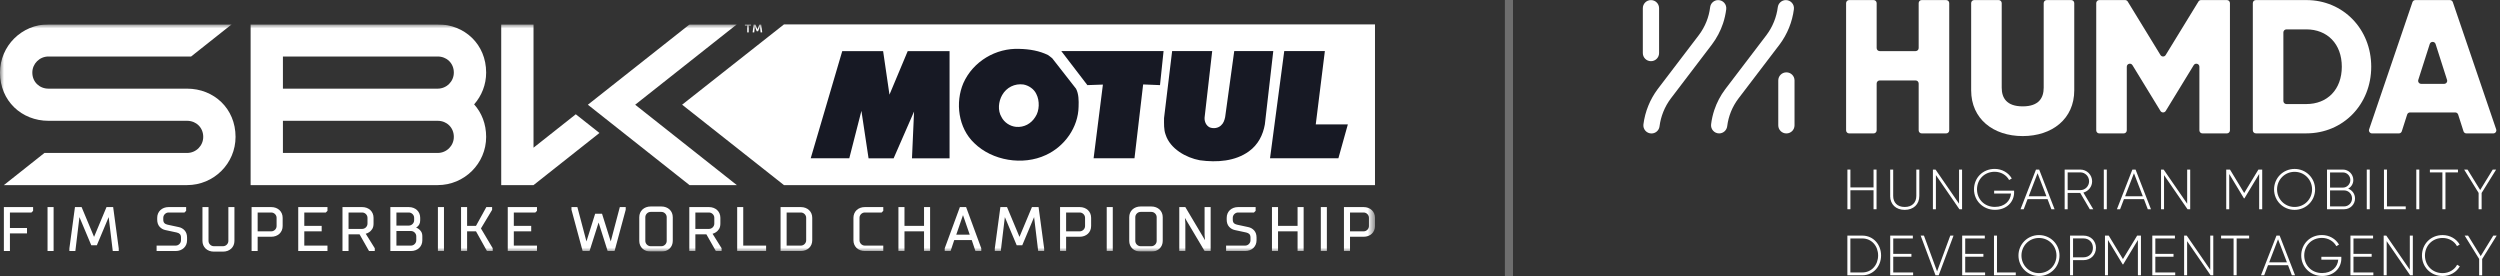 <svg xmlns="http://www.w3.org/2000/svg" width="308" height="34" viewBox="0 0 308 34" fill="none"><rect x="0" y="0" width="308" height="34" fill="#333333" stroke="none"/><g clip-path="url(#clip0_2044_24206)"><path fill-rule="evenodd" clip-rule="evenodd" d="M96.588 3.004L84.037 12.898L96.588 22.808H169.399V3.004H96.588Z" fill="white"></path><mask id="mask0_2044_24206" style="mask-type:luminance" maskUnits="userSpaceOnUse" x="0" y="3" width="170" height="28"><path d="M0.003 31H169.403V3H0.003V31Z" fill="white"></path></mask><g mask="url(#mask0_2044_24206)"><path fill-rule="evenodd" clip-rule="evenodd" d="M116.986 19.507V6.297H111.831L109.583 11.662L108.8 6.297H103.765L99.881 19.495H104.633L106.126 13.658L107.007 19.507H110.094L112.612 13.743L112.356 19.507H116.986Z" fill="#171924"></path></g><mask id="mask1_2044_24206" style="mask-type:luminance" maskUnits="userSpaceOnUse" x="0" y="3" width="170" height="28"><path d="M0.003 31H169.403V3H0.003V31Z" fill="white"></path></mask><g mask="url(#mask1_2044_24206)"><path fill-rule="evenodd" clip-rule="evenodd" d="M139.769 19.497L140.835 10.402L142.912 10.487L143.352 6.293H130.751L133.965 10.487L135.878 10.42L134.732 19.497H139.769Z" fill="#171924"></path></g><mask id="mask2_2044_24206" style="mask-type:luminance" maskUnits="userSpaceOnUse" x="0" y="3" width="170" height="28"><path d="M0.003 31H169.403V3H0.003V31Z" fill="white"></path></mask><g mask="url(#mask2_2044_24206)"><path fill-rule="evenodd" clip-rule="evenodd" d="M149.343 6.293H144.407L143.41 14.551C143.41 15.231 143.368 15.98 143.609 16.602C144.165 18.328 146.114 19.433 147.819 19.745C149.968 20.041 152.187 19.857 153.852 18.656C155.004 17.835 155.602 16.616 155.83 15.328L156.868 6.293H152.058L150.937 14.438C150.851 14.821 150.736 15.187 150.424 15.457C150.068 15.798 149.5 15.867 149.044 15.697C148.601 15.486 148.375 14.99 148.404 14.495L149.343 6.293Z" fill="#171924"></path></g><mask id="mask3_2044_24206" style="mask-type:luminance" maskUnits="userSpaceOnUse" x="0" y="3" width="170" height="28"><path d="M0.003 31H169.403V3H0.003V31Z" fill="white"></path></mask><g mask="url(#mask3_2044_24206)"><path fill-rule="evenodd" clip-rule="evenodd" d="M158.219 6.293L156.468 19.497H164.89L166.056 15.322H162.102L163.223 6.293H158.219Z" fill="#171924"></path></g><mask id="mask4_2044_24206" style="mask-type:luminance" maskUnits="userSpaceOnUse" x="0" y="3" width="170" height="28"><path d="M0.003 31H169.403V3H0.003V31Z" fill="white"></path></mask><g mask="url(#mask4_2044_24206)"><path fill-rule="evenodd" clip-rule="evenodd" d="M127.548 14.413C127.037 15.235 126.168 15.715 125.187 15.63C124.434 15.559 123.722 15.091 123.38 14.413C122.897 13.606 123.011 12.503 123.466 11.71C124.006 10.761 125.016 10.266 126.084 10.409C126.723 10.522 127.392 10.96 127.676 11.584C128.104 12.402 128.075 13.649 127.548 14.413ZM129.127 6.786C128.06 6.262 126.851 6.05 125.599 6.023C122.697 5.894 119.881 7.564 118.687 10.239C117.662 12.644 118.061 15.771 120.024 17.626C122.242 19.805 126.026 20.428 128.857 19.096C131.177 18.035 132.841 15.672 132.882 13.142C132.912 12.376 132.898 11.568 132.57 10.933L129.626 7.168L129.127 6.786Z" fill="#171924"></path></g><path fill-rule="evenodd" clip-rule="evenodd" d="M0.477 25.512V30.926H1.223V28.758H3.327V28.09H1.223V26.18H3.874L4.078 25.977V25.512H0.477Z" fill="white"></path><path fill-rule="evenodd" clip-rule="evenodd" d="M5.857 30.926H6.604V25.512H5.857V30.926Z" fill="white"></path><path fill-rule="evenodd" clip-rule="evenodd" d="M13.941 25.512H13.123L11.588 29.185L10.053 25.512H9.235L8.549 30.598L8.548 30.926H9.284L9.787 26.747L11.245 30.216H11.931L13.39 26.747L13.892 30.926H14.629V30.61L13.941 25.512Z" fill="white"></path><path fill-rule="evenodd" clip-rule="evenodd" d="M22.751 28.393C22.558 28.178 22.317 28.039 22.033 27.98L20.643 27.681C20.472 27.645 20.34 27.578 20.248 27.48C20.16 27.386 20.115 27.245 20.115 27.06V26.836C20.115 26.745 20.132 26.659 20.167 26.582C20.202 26.503 20.25 26.433 20.31 26.374C20.369 26.315 20.439 26.267 20.519 26.232C20.597 26.197 20.683 26.18 20.774 26.18H22.728L22.932 25.977V25.512H20.774C20.569 25.512 20.377 25.545 20.204 25.611C20.031 25.678 19.881 25.771 19.757 25.888C19.633 26.006 19.536 26.147 19.469 26.308C19.402 26.468 19.368 26.645 19.368 26.836V27.06C19.368 27.42 19.467 27.714 19.662 27.932C19.855 28.148 20.096 28.287 20.379 28.345L21.77 28.644C21.94 28.68 22.073 28.747 22.165 28.845C22.253 28.939 22.298 29.081 22.298 29.265V29.601C22.298 29.693 22.28 29.778 22.246 29.856C22.211 29.935 22.163 30.005 22.103 30.064C22.044 30.123 21.974 30.171 21.894 30.206C21.816 30.24 21.73 30.258 21.638 30.258H19.293V30.926H21.638C21.844 30.926 22.036 30.892 22.208 30.826C22.382 30.76 22.532 30.666 22.656 30.549C22.78 30.431 22.877 30.29 22.944 30.13C23.011 29.97 23.045 29.792 23.045 29.601V29.265C23.045 28.905 22.946 28.612 22.751 28.393Z" fill="white"></path><path fill-rule="evenodd" clip-rule="evenodd" d="M28.135 25.512V29.676C28.135 29.767 28.118 29.853 28.083 29.93C28.048 30.009 28 30.079 27.941 30.139C27.881 30.198 27.811 30.245 27.731 30.28C27.654 30.315 27.567 30.332 27.476 30.332H26.349C26.257 30.332 26.171 30.315 26.093 30.28C26.014 30.245 25.943 30.198 25.884 30.138C25.825 30.079 25.777 30.009 25.741 29.93C25.707 29.853 25.689 29.767 25.689 29.676V25.512H24.942V29.676C24.942 29.867 24.976 30.044 25.043 30.204C25.111 30.365 25.207 30.506 25.331 30.624C25.455 30.741 25.605 30.834 25.779 30.901C25.951 30.967 26.143 31 26.349 31H27.476C27.681 31 27.873 30.967 28.046 30.901C28.219 30.834 28.37 30.741 28.493 30.624C28.617 30.506 28.714 30.365 28.781 30.204C28.848 30.044 28.882 29.867 28.882 29.676V25.512H28.135Z" fill="white"></path><path fill-rule="evenodd" clip-rule="evenodd" d="M33.417 28.501H31.743V26.18H33.417C33.508 26.18 33.594 26.197 33.672 26.232C33.752 26.267 33.822 26.315 33.882 26.374C33.941 26.433 33.989 26.503 34.024 26.582C34.059 26.659 34.076 26.745 34.076 26.836V27.845C34.076 27.936 34.059 28.022 34.024 28.099C33.989 28.178 33.941 28.248 33.882 28.307C33.822 28.366 33.752 28.414 33.672 28.449C33.594 28.484 33.508 28.501 33.417 28.501ZM34.722 26.308C34.655 26.147 34.558 26.006 34.434 25.888C34.311 25.771 34.16 25.678 33.987 25.611C33.814 25.545 33.622 25.512 33.417 25.512H30.996V30.926H31.743V29.169H33.417C33.622 29.169 33.814 29.136 33.987 29.07C34.16 29.003 34.311 28.91 34.434 28.793C34.558 28.675 34.655 28.534 34.722 28.373C34.789 28.213 34.823 28.036 34.823 27.845V26.836C34.823 26.645 34.789 26.468 34.722 26.308Z" fill="white"></path><path fill-rule="evenodd" clip-rule="evenodd" d="M40.14 26.18L40.344 25.977V25.512H36.742V30.926H40.344V30.258H37.489V28.497H39.63V27.829H37.489V26.18H40.14Z" fill="white"></path><path fill-rule="evenodd" clip-rule="evenodd" d="M42.941 26.18H44.615C44.707 26.18 44.793 26.197 44.871 26.232C44.95 26.267 45.02 26.314 45.08 26.374C45.139 26.433 45.187 26.503 45.222 26.582C45.257 26.659 45.275 26.745 45.275 26.836V27.546C45.275 27.637 45.257 27.723 45.222 27.8C45.187 27.88 45.139 27.95 45.08 28.009C45.02 28.067 44.95 28.115 44.871 28.15C44.793 28.185 44.707 28.202 44.615 28.202H42.941V26.18ZM45.059 28.8C45.211 28.756 45.351 28.692 45.476 28.609C45.611 28.523 45.736 28.395 45.848 28.228C45.963 28.057 46.021 27.827 46.021 27.546V26.836C46.021 26.645 45.987 26.468 45.92 26.308C45.853 26.147 45.756 26.006 45.632 25.888C45.509 25.771 45.358 25.678 45.185 25.611C45.012 25.545 44.821 25.512 44.615 25.512H42.194V30.926H42.941V28.87H44.298L45.463 30.926H46.172V30.584L45.059 28.8Z" fill="white"></path><path fill-rule="evenodd" clip-rule="evenodd" d="M51.022 27.135C51.022 27.226 51.004 27.312 50.97 27.389C50.934 27.468 50.886 27.538 50.827 27.597C50.768 27.656 50.697 27.704 50.618 27.739C50.54 27.774 50.454 27.791 50.362 27.791H48.839V26.18H50.362C50.454 26.18 50.54 26.197 50.618 26.232C50.697 26.267 50.768 26.315 50.827 26.374C50.886 26.433 50.934 26.503 50.97 26.582C51.004 26.659 51.022 26.745 51.022 26.836V27.135ZM50.625 30.258H48.839V28.459H50.625C50.717 28.459 50.803 28.477 50.881 28.511C50.96 28.546 51.031 28.594 51.09 28.653C51.149 28.712 51.197 28.782 51.233 28.861C51.267 28.939 51.285 29.024 51.285 29.116V29.601C51.285 29.693 51.267 29.778 51.233 29.856C51.197 29.935 51.149 30.005 51.09 30.064C51.031 30.123 50.96 30.171 50.881 30.206C50.803 30.24 50.717 30.258 50.625 30.258ZM51.881 28.527C51.784 28.383 51.67 28.266 51.541 28.181C51.456 28.123 51.363 28.075 51.262 28.038C51.318 28.007 51.37 27.972 51.419 27.931C51.508 27.859 51.588 27.76 51.659 27.636C51.732 27.508 51.768 27.339 51.768 27.135V26.836C51.768 26.645 51.734 26.468 51.667 26.308C51.6 26.147 51.503 26.006 51.38 25.888C51.256 25.771 51.106 25.678 50.932 25.611C50.76 25.545 50.568 25.512 50.362 25.512H48.092V30.926H50.625C50.831 30.926 51.023 30.892 51.195 30.826C51.368 30.76 51.519 30.666 51.642 30.549C51.766 30.431 51.863 30.29 51.93 30.13C51.997 29.97 52.031 29.792 52.031 29.601V29.116C52.031 28.874 51.981 28.676 51.881 28.527Z" fill="white"></path><mask id="mask5_2044_24206" style="mask-type:luminance" maskUnits="userSpaceOnUse" x="0" y="3" width="170" height="28"><path d="M0.003 31H169.403V3H0.003V31Z" fill="white"></path></mask><g mask="url(#mask5_2044_24206)"><path fill-rule="evenodd" clip-rule="evenodd" d="M53.95 30.926H54.697V25.512H53.95V30.926Z" fill="white"></path></g><mask id="mask6_2044_24206" style="mask-type:luminance" maskUnits="userSpaceOnUse" x="0" y="3" width="170" height="28"><path d="M0.003 31H169.403V3H0.003V31Z" fill="white"></path></mask><g mask="url(#mask6_2044_24206)"><path fill-rule="evenodd" clip-rule="evenodd" d="M59.253 28.144L60.628 25.852V25.512H59.918L58.641 27.829H57.547V25.512H56.801V30.926H57.547V28.497H58.642L59.994 30.926H60.703V30.585L59.253 28.144Z" fill="white"></path></g><mask id="mask7_2044_24206" style="mask-type:luminance" maskUnits="userSpaceOnUse" x="0" y="3" width="170" height="28"><path d="M0.003 31H169.403V3H0.003V31Z" fill="white"></path></mask><g mask="url(#mask7_2044_24206)"><path fill-rule="evenodd" clip-rule="evenodd" d="M65.953 26.18L66.157 25.977V25.512H62.556V30.926H66.157V30.258H63.302V28.497H65.444V27.829H63.302V26.18H65.953Z" fill="white"></path></g><mask id="mask8_2044_24206" style="mask-type:luminance" maskUnits="userSpaceOnUse" x="0" y="3" width="170" height="28"><path d="M0.003 31H169.403V3H0.003V31Z" fill="white"></path></mask><g mask="url(#mask8_2044_24206)"><path fill-rule="evenodd" clip-rule="evenodd" d="M76.362 25.512L75.244 29.747L74.171 26.334H73.323L72.251 29.747L71.132 25.512H70.406V25.839L71.78 30.926H72.631L73.747 27.415L74.863 30.926H75.714L77.085 25.851L77.088 25.839V25.512H76.362Z" fill="white"></path></g><mask id="mask9_2044_24206" style="mask-type:luminance" maskUnits="userSpaceOnUse" x="0" y="3" width="170" height="28"><path d="M0.003 31H169.403V3H0.003V31Z" fill="white"></path></mask><g mask="url(#mask9_2044_24206)"><path fill-rule="evenodd" clip-rule="evenodd" d="M81.479 30.333H80.164C80.072 30.333 79.986 30.315 79.908 30.281C79.829 30.246 79.759 30.198 79.699 30.139C79.64 30.08 79.592 30.01 79.557 29.931C79.522 29.854 79.504 29.768 79.504 29.677V26.762C79.504 26.671 79.522 26.585 79.557 26.507C79.592 26.428 79.64 26.358 79.699 26.299C79.759 26.24 79.829 26.193 79.908 26.157C79.986 26.123 80.072 26.106 80.164 26.106H81.479C81.571 26.106 81.657 26.123 81.735 26.157C81.814 26.193 81.884 26.24 81.944 26.299C82.003 26.358 82.051 26.428 82.086 26.507C82.121 26.585 82.138 26.671 82.138 26.762V29.677C82.138 29.768 82.121 29.854 82.086 29.931C82.051 30.01 82.003 30.08 81.944 30.139C81.884 30.198 81.814 30.246 81.735 30.281C81.657 30.315 81.571 30.333 81.479 30.333ZM82.784 26.233C82.717 26.073 82.62 25.932 82.496 25.814C82.373 25.697 82.222 25.603 82.049 25.537C81.876 25.471 81.685 25.438 81.479 25.438H80.164C79.959 25.438 79.767 25.471 79.594 25.537C79.421 25.603 79.27 25.697 79.147 25.814C79.023 25.932 78.926 26.073 78.859 26.233C78.792 26.393 78.758 26.571 78.758 26.762V29.677C78.758 29.867 78.792 30.045 78.859 30.205C78.926 30.365 79.023 30.506 79.147 30.624C79.27 30.742 79.421 30.835 79.594 30.901C79.767 30.967 79.959 31.001 80.164 31.001H81.479C81.685 31.001 81.876 30.967 82.049 30.901C82.222 30.835 82.373 30.742 82.496 30.624C82.62 30.506 82.717 30.365 82.784 30.205C82.851 30.045 82.885 29.867 82.885 29.677V26.762C82.885 26.571 82.851 26.393 82.784 26.233Z" fill="white"></path></g><mask id="mask10_2044_24206" style="mask-type:luminance" maskUnits="userSpaceOnUse" x="0" y="3" width="170" height="28"><path d="M0.003 31H169.403V3H0.003V31Z" fill="white"></path></mask><g mask="url(#mask10_2044_24206)"><path fill-rule="evenodd" clip-rule="evenodd" d="M85.669 26.18H87.343C87.435 26.18 87.521 26.197 87.599 26.232C87.679 26.267 87.749 26.314 87.808 26.374C87.868 26.433 87.915 26.503 87.951 26.582C87.986 26.659 88.003 26.745 88.003 26.836V27.546C88.003 27.637 87.986 27.723 87.951 27.8C87.916 27.88 87.868 27.95 87.808 28.009C87.749 28.067 87.679 28.115 87.599 28.15C87.521 28.185 87.435 28.202 87.343 28.202H85.669V26.18ZM87.788 28.8C87.94 28.756 88.08 28.692 88.204 28.609C88.34 28.523 88.465 28.395 88.577 28.228C88.692 28.057 88.75 27.827 88.75 27.546V26.836C88.75 26.645 88.716 26.468 88.649 26.308C88.582 26.147 88.485 26.006 88.361 25.888C88.237 25.771 88.087 25.678 87.913 25.611C87.741 25.545 87.549 25.512 87.343 25.512H84.923V30.926H85.669V28.87H87.027L88.191 30.926H88.9V30.584L87.788 28.8Z" fill="white"></path></g><mask id="mask11_2044_24206" style="mask-type:luminance" maskUnits="userSpaceOnUse" x="0" y="3" width="170" height="28"><path d="M0.003 31H169.403V3H0.003V31Z" fill="white"></path></mask><g mask="url(#mask11_2044_24206)"><path fill-rule="evenodd" clip-rule="evenodd" d="M91.567 30.258V25.512H90.82V30.926H94.384V30.258H91.567Z" fill="white"></path></g><mask id="mask12_2044_24206" style="mask-type:luminance" maskUnits="userSpaceOnUse" x="0" y="3" width="170" height="28"><path d="M0.003 31H169.403V3H0.003V31Z" fill="white"></path></mask><g mask="url(#mask12_2044_24206)"><path fill-rule="evenodd" clip-rule="evenodd" d="M98.662 30.258H96.913V26.18H98.662C98.753 26.18 98.84 26.197 98.918 26.232C98.997 26.267 99.067 26.314 99.127 26.374C99.186 26.433 99.234 26.503 99.269 26.582C99.304 26.659 99.321 26.745 99.321 26.836V29.601C99.321 29.693 99.304 29.778 99.269 29.856C99.234 29.935 99.186 30.005 99.127 30.064C99.067 30.123 98.997 30.171 98.918 30.206C98.84 30.24 98.754 30.258 98.662 30.258ZM99.967 26.308C99.9 26.147 99.803 26.006 99.679 25.888C99.556 25.771 99.405 25.678 99.232 25.611C99.059 25.545 98.867 25.512 98.662 25.512H96.166V30.926H98.662C98.867 30.926 99.059 30.892 99.232 30.826C99.405 30.76 99.556 30.666 99.679 30.549C99.803 30.431 99.9 30.29 99.967 30.13C100.034 29.97 100.068 29.792 100.068 29.601V26.836C100.068 26.645 100.034 26.468 99.967 26.308Z" fill="white"></path></g><mask id="mask13_2044_24206" style="mask-type:luminance" maskUnits="userSpaceOnUse" x="0" y="3" width="170" height="28"><path d="M0.003 31H169.403V3H0.003V31Z" fill="white"></path></mask><g mask="url(#mask13_2044_24206)"><path fill-rule="evenodd" clip-rule="evenodd" d="M105.942 26.582C105.978 26.503 106.026 26.433 106.085 26.374C106.144 26.314 106.215 26.267 106.294 26.232C106.372 26.197 106.458 26.18 106.55 26.18H108.616L108.82 25.977V25.512H106.55C106.344 25.512 106.152 25.545 105.98 25.611C105.806 25.678 105.656 25.771 105.532 25.888C105.409 26.006 105.312 26.147 105.245 26.308C105.178 26.468 105.144 26.645 105.144 26.836V29.601C105.144 29.792 105.178 29.97 105.245 30.13C105.312 30.29 105.409 30.431 105.532 30.549C105.656 30.666 105.806 30.76 105.98 30.826C106.152 30.892 106.344 30.926 106.55 30.926H108.82V30.258H106.55C106.458 30.258 106.372 30.24 106.294 30.206C106.215 30.171 106.144 30.123 106.085 30.064C106.026 30.005 105.978 29.935 105.942 29.856C105.908 29.778 105.89 29.693 105.89 29.601V26.836C105.89 26.745 105.908 26.659 105.942 26.582Z" fill="white"></path></g><mask id="mask14_2044_24206" style="mask-type:luminance" maskUnits="userSpaceOnUse" x="0" y="3" width="170" height="28"><path d="M0.003 31H169.403V3H0.003V31Z" fill="white"></path></mask><g mask="url(#mask14_2044_24206)"><path fill-rule="evenodd" clip-rule="evenodd" d="M113.841 25.512V27.829H111.432V25.512H110.686V30.926H111.432V28.497H113.841V30.926H114.588V25.512H113.841Z" fill="white"></path></g><mask id="mask15_2044_24206" style="mask-type:luminance" maskUnits="userSpaceOnUse" x="0" y="3" width="170" height="28"><path d="M0.003 31H169.403V3H0.003V31Z" fill="white"></path></mask><g mask="url(#mask15_2044_24206)"><path fill-rule="evenodd" clip-rule="evenodd" d="M119.471 28.912H117.811L118.641 26.502L119.471 28.912ZM119.046 25.572L119.025 25.512H118.258L116.395 30.579L116.39 30.594V30.926H117.111L117.561 29.58H119.721L120.172 30.926H120.893V30.594L119.046 25.572Z" fill="white"></path></g><mask id="mask16_2044_24206" style="mask-type:luminance" maskUnits="userSpaceOnUse" x="0" y="3" width="170" height="28"><path d="M0.003 31H169.403V3H0.003V31Z" fill="white"></path></mask><g mask="url(#mask16_2044_24206)"><path fill-rule="evenodd" clip-rule="evenodd" d="M127.953 25.512H127.135L125.6 29.185L124.065 25.512H123.247L122.56 30.598L122.56 30.926H123.296L123.799 26.747L125.257 30.216H125.943L127.401 26.747L127.904 30.926H128.64V30.61L127.953 25.512Z" fill="white"></path></g><mask id="mask17_2044_24206" style="mask-type:luminance" maskUnits="userSpaceOnUse" x="0" y="3" width="170" height="28"><path d="M0.003 31H169.403V3H0.003V31Z" fill="white"></path></mask><g mask="url(#mask17_2044_24206)"><path fill-rule="evenodd" clip-rule="evenodd" d="M133.019 28.501H131.345V26.18H133.019C133.111 26.18 133.197 26.197 133.275 26.232C133.354 26.267 133.425 26.315 133.484 26.374C133.543 26.433 133.591 26.503 133.627 26.581C133.661 26.659 133.679 26.745 133.679 26.836V27.845C133.679 27.936 133.661 28.022 133.627 28.099C133.591 28.178 133.543 28.248 133.484 28.307C133.425 28.366 133.354 28.414 133.275 28.449C133.197 28.484 133.111 28.501 133.019 28.501ZM134.325 26.308C134.257 26.147 134.16 26.006 134.037 25.888C133.913 25.771 133.763 25.678 133.589 25.611C133.417 25.545 133.225 25.512 133.019 25.512H130.599V30.926H131.345V29.169H133.019C133.225 29.169 133.417 29.136 133.589 29.07C133.763 29.003 133.913 28.91 134.037 28.793C134.16 28.675 134.257 28.534 134.325 28.373C134.392 28.213 134.426 28.036 134.426 27.845V26.836C134.426 26.645 134.392 26.468 134.325 26.308Z" fill="white"></path></g><mask id="mask18_2044_24206" style="mask-type:luminance" maskUnits="userSpaceOnUse" x="0" y="3" width="170" height="28"><path d="M0.003 31H169.403V3H0.003V31Z" fill="white"></path></mask><g mask="url(#mask18_2044_24206)"><path fill-rule="evenodd" clip-rule="evenodd" d="M136.348 30.926H137.094V25.512H136.348V30.926Z" fill="white"></path></g><mask id="mask19_2044_24206" style="mask-type:luminance" maskUnits="userSpaceOnUse" x="0" y="3" width="170" height="28"><path d="M0.003 31H169.403V3H0.003V31Z" fill="white"></path></mask><g mask="url(#mask19_2044_24206)"><path fill-rule="evenodd" clip-rule="evenodd" d="M141.842 30.333H140.527C140.436 30.333 140.35 30.315 140.272 30.281C140.192 30.246 140.122 30.198 140.063 30.139C140.003 30.08 139.955 30.01 139.92 29.931C139.885 29.853 139.868 29.768 139.868 29.677V26.762C139.868 26.671 139.885 26.585 139.92 26.507C139.955 26.428 140.003 26.358 140.063 26.299C140.122 26.24 140.192 26.193 140.272 26.157C140.35 26.123 140.436 26.106 140.527 26.106H141.842C141.934 26.106 142.02 26.123 142.098 26.157C142.177 26.193 142.248 26.24 142.307 26.299C142.366 26.358 142.414 26.428 142.45 26.507C142.484 26.585 142.502 26.671 142.502 26.762V29.677C142.502 29.768 142.484 29.853 142.45 29.931C142.414 30.01 142.366 30.08 142.307 30.139C142.248 30.198 142.177 30.246 142.098 30.281C142.02 30.315 141.934 30.333 141.842 30.333ZM143.148 26.233C143.08 26.073 142.983 25.932 142.86 25.814C142.736 25.697 142.586 25.603 142.412 25.537C142.24 25.471 142.048 25.438 141.842 25.438H140.527C140.322 25.438 140.13 25.471 139.957 25.537C139.784 25.603 139.633 25.697 139.51 25.814C139.386 25.932 139.289 26.073 139.222 26.233C139.155 26.393 139.121 26.571 139.121 26.762V29.677C139.121 29.867 139.155 30.045 139.222 30.205C139.289 30.365 139.386 30.506 139.51 30.624C139.633 30.742 139.784 30.835 139.957 30.901C140.13 30.967 140.322 31.001 140.527 31.001H141.842C142.048 31.001 142.24 30.967 142.412 30.901C142.586 30.835 142.736 30.742 142.86 30.624C142.983 30.506 143.08 30.365 143.148 30.205C143.215 30.045 143.248 29.867 143.248 29.677V26.762C143.248 26.571 143.215 26.393 143.148 26.233Z" fill="white"></path></g><mask id="mask20_2044_24206" style="mask-type:luminance" maskUnits="userSpaceOnUse" x="0" y="3" width="170" height="28"><path d="M0.003 31H169.403V3H0.003V31Z" fill="white"></path></mask><g mask="url(#mask20_2044_24206)"><path fill-rule="evenodd" clip-rule="evenodd" d="M148.405 25.512V28.929L148.456 29.589L146.032 25.512H145.287V30.926H146.034V27.509L145.983 26.848L148.407 30.926H149.152V25.512H148.405Z" fill="white"></path></g><mask id="mask21_2044_24206" style="mask-type:luminance" maskUnits="userSpaceOnUse" x="0" y="3" width="170" height="28"><path d="M0.003 31H169.403V3H0.003V31Z" fill="white"></path></mask><g mask="url(#mask21_2044_24206)"><path fill-rule="evenodd" clip-rule="evenodd" d="M154.513 28.393C154.32 28.178 154.078 28.039 153.795 27.98L152.405 27.681C152.234 27.645 152.101 27.578 152.01 27.48C151.921 27.386 151.877 27.245 151.877 27.06V26.836C151.877 26.745 151.894 26.659 151.929 26.582C151.964 26.503 152.012 26.433 152.071 26.374C152.131 26.315 152.201 26.267 152.28 26.232C152.358 26.197 152.444 26.18 152.536 26.18H154.49L154.694 25.977V25.512H152.536C152.331 25.512 152.139 25.545 151.966 25.611C151.793 25.678 151.642 25.771 151.519 25.888C151.395 26.006 151.298 26.147 151.231 26.308C151.164 26.468 151.13 26.645 151.13 26.836V27.06C151.13 27.42 151.229 27.714 151.423 27.932C151.616 28.148 151.858 28.287 152.141 28.345L153.532 28.644C153.702 28.68 153.835 28.747 153.927 28.845C154.015 28.939 154.06 29.081 154.06 29.265V29.601C154.06 29.693 154.042 29.778 154.008 29.856C153.972 29.935 153.924 30.005 153.865 30.064C153.806 30.123 153.735 30.171 153.656 30.206C153.578 30.24 153.492 30.258 153.4 30.258H151.055V30.926H153.4C153.606 30.926 153.798 30.892 153.97 30.826C154.144 30.76 154.294 30.666 154.418 30.549C154.541 30.431 154.638 30.29 154.705 30.13C154.772 29.97 154.806 29.792 154.806 29.601V29.265C154.806 28.905 154.708 28.612 154.513 28.393Z" fill="white"></path></g><mask id="mask22_2044_24206" style="mask-type:luminance" maskUnits="userSpaceOnUse" x="0" y="3" width="170" height="28"><path d="M0.003 31H169.403V3H0.003V31Z" fill="white"></path></mask><g mask="url(#mask22_2044_24206)"><path fill-rule="evenodd" clip-rule="evenodd" d="M159.861 25.512V27.829H157.453V25.512H156.706V30.926H157.453V28.497H159.861V30.926H160.608V25.512H159.861Z" fill="white"></path></g><mask id="mask23_2044_24206" style="mask-type:luminance" maskUnits="userSpaceOnUse" x="0" y="3" width="170" height="28"><path d="M0.003 31H169.403V3H0.003V31Z" fill="white"></path></mask><g mask="url(#mask23_2044_24206)"><path fill-rule="evenodd" clip-rule="evenodd" d="M162.724 30.926H163.47V25.512H162.724V30.926Z" fill="white"></path></g><mask id="mask24_2044_24206" style="mask-type:luminance" maskUnits="userSpaceOnUse" x="0" y="3" width="170" height="28"><path d="M0.003 31H169.403V3H0.003V31Z" fill="white"></path></mask><g mask="url(#mask24_2044_24206)"><path fill-rule="evenodd" clip-rule="evenodd" d="M167.995 28.501H166.321V26.18H167.995C168.087 26.18 168.173 26.197 168.251 26.232C168.33 26.267 168.4 26.315 168.46 26.374C168.519 26.433 168.567 26.503 168.602 26.581C168.637 26.659 168.654 26.745 168.654 26.836V27.845C168.654 27.936 168.637 28.022 168.602 28.099C168.567 28.178 168.519 28.248 168.46 28.307C168.4 28.366 168.33 28.414 168.251 28.449C168.173 28.484 168.087 28.501 167.995 28.501ZM169.3 26.308C169.233 26.147 169.136 26.006 169.012 25.888C168.889 25.771 168.738 25.678 168.565 25.611C168.392 25.545 168.2 25.512 167.995 25.512H165.574V30.926H166.321V29.169H167.995C168.2 29.169 168.392 29.136 168.565 29.07C168.738 29.003 168.889 28.91 169.012 28.793C169.136 28.675 169.233 28.534 169.3 28.373C169.367 28.213 169.401 28.036 169.401 27.845V26.836C169.401 26.645 169.367 26.468 169.3 26.308Z" fill="white"></path></g><mask id="mask25_2044_24206" style="mask-type:luminance" maskUnits="userSpaceOnUse" x="0" y="3" width="170" height="28"><path d="M0.003 31H169.403V3H0.003V31Z" fill="white"></path></mask><g mask="url(#mask25_2044_24206)"><path fill-rule="evenodd" clip-rule="evenodd" d="M61.75 3L61.75 22.805H65.73L73.852 16.382L70.937 14.078L65.73 18.195L65.73 3H61.75Z" fill="white"></path></g><mask id="mask26_2044_24206" style="mask-type:luminance" maskUnits="userSpaceOnUse" x="0" y="3" width="170" height="28"><path d="M0.003 31H169.403V3H0.003V31Z" fill="white"></path></mask><g mask="url(#mask26_2044_24206)"><path fill-rule="evenodd" clip-rule="evenodd" d="M90.777 22.805H84.948L72.425 12.902L84.963 3H90.777L78.254 12.902L90.777 22.805Z" fill="white"></path></g><mask id="mask27_2044_24206" style="mask-type:luminance" maskUnits="userSpaceOnUse" x="0" y="3" width="170" height="28"><path d="M0.003 31H169.403V3H0.003V31Z" fill="white"></path></mask><g mask="url(#mask27_2044_24206)"><path fill-rule="evenodd" clip-rule="evenodd" d="M23.047 10.922C23.047 10.922 5.973 10.922 5.973 10.922C4.874 10.922 3.983 10.108 3.983 8.941C3.983 7.848 4.874 6.961 5.973 6.961L23.545 6.961L28.544 3H5.974C5.974 3 5.974 3 5.973 3C2.675 3 0.001 5.66 0.001 8.941C0.001 12.44 2.675 14.883 5.973 14.883C5.973 14.883 5.974 14.883 5.973 14.883L23.047 14.883C24.147 14.883 25.038 15.697 25.038 16.863C25.038 17.957 24.147 18.844 23.047 18.844H5.475L0.477 22.805H23.047C23.047 22.805 23.047 22.805 23.047 22.805C26.346 22.805 29.02 20.145 29.02 16.863C29.02 13.364 26.346 10.922 23.047 10.922Z" fill="white"></path></g><mask id="mask28_2044_24206" style="mask-type:luminance" maskUnits="userSpaceOnUse" x="0" y="3" width="170" height="28"><path d="M0.003 31H169.403V3H0.003V31Z" fill="white"></path></mask><g mask="url(#mask28_2044_24206)"><path fill-rule="evenodd" clip-rule="evenodd" d="M53.923 10.922C53.923 10.922 53.922 10.922 53.922 10.922C53.921 10.922 53.922 10.922 53.922 10.922H34.856V6.961H53.922C55.021 6.961 55.912 7.775 55.912 8.941C55.912 10.035 55.022 10.921 53.923 10.922ZM53.922 18.844H34.856V14.883H53.921C53.921 14.883 53.921 14.883 53.922 14.883C53.922 14.883 53.923 14.883 53.923 14.883C55.022 14.883 55.912 15.697 55.912 16.863C55.912 17.957 55.021 18.844 53.922 18.844ZM59.894 8.941C59.894 5.442 57.22 3 53.922 3C53.921 3 53.922 3 53.922 3H30.876V22.805H53.921C53.921 22.805 53.921 22.805 53.922 22.805C57.22 22.805 59.894 20.144 59.894 16.863C59.894 15.263 59.335 13.884 58.412 12.858C59.335 11.812 59.894 10.442 59.894 8.941Z" fill="white"></path></g><mask id="mask29_2044_24206" style="mask-type:luminance" maskUnits="userSpaceOnUse" x="0" y="3" width="170" height="28"><path d="M0.003 31H169.403V3H0.003V31Z" fill="white"></path></mask><g mask="url(#mask29_2044_24206)"><path fill-rule="evenodd" clip-rule="evenodd" d="M92.242 3.99H92.057V3.156H91.772V3H92.526V3.106L92.476 3.156H92.242V3.99Z" fill="white"></path></g><mask id="mask30_2044_24206" style="mask-type:luminance" maskUnits="userSpaceOnUse" x="0" y="3" width="170" height="28"><path d="M0.003 31H169.403V3H0.003V31Z" fill="white"></path></mask><g mask="url(#mask30_2044_24206)"><path fill-rule="evenodd" clip-rule="evenodd" d="M93.228 3.855L93.008 3.283H92.993L92.922 3.99H92.731V3.912L92.851 3H93.072L93.306 3.608H93.32L93.555 3H93.775L93.896 3.912V3.99H93.704L93.633 3.283H93.619L93.398 3.855H93.228Z" fill="white"></path></g></g><rect x="185.4" width="1" height="34" fill="#6E6E6E"></rect><g clip-path="url(#clip1_2044_24206)"><path d="M240.145 0.384V16.059C240.145 16.269 239.977 16.436 239.767 16.436H236.757C236.547 16.436 236.38 16.269 236.38 16.059V10.287C236.38 10.078 236.213 9.911 236.003 9.911H231.581C231.371 9.911 231.204 10.078 231.204 10.287V16.059C231.204 16.269 231.037 16.436 230.827 16.436H227.817C227.607 16.436 227.439 16.269 227.439 16.059V0.384C227.439 0.175 227.611 0.008 227.817 0.008H230.827C231.037 0.008 231.204 0.175 231.204 0.384V5.92C231.204 6.129 231.371 6.296 231.581 6.296H236.003C236.213 6.296 236.38 6.129 236.38 5.92V0.384C236.38 0.175 236.547 0.008 236.757 0.008H239.767C239.977 0.008 240.145 0.175 240.145 0.384Z" fill="white"></path><path d="M242.847 11.133V0.384C242.847 0.175 243.014 0.008 243.224 0.008H246.234C246.444 0.008 246.611 0.175 246.611 0.384V10.803C246.611 12.048 247.198 13.104 249.197 13.104C251.196 13.104 251.783 12.048 251.783 10.803V0.384C251.783 0.175 251.951 0.008 252.161 0.008H255.171C255.381 0.008 255.548 0.175 255.548 0.384V11.133C255.548 14.651 252.818 16.765 249.197 16.765C245.577 16.765 242.847 14.651 242.847 11.133Z" fill="white"></path><path d="M274.352 16.436H271.342C271.132 16.436 270.965 16.269 270.965 16.059V8.224C270.965 7.844 270.463 7.704 270.265 8.03L266.815 13.674C266.745 13.786 266.625 13.852 266.493 13.852C266.36 13.852 266.24 13.782 266.17 13.674L262.72 8.03C262.522 7.704 262.02 7.844 262.02 8.224V16.059C262.02 16.269 261.853 16.436 261.643 16.436H258.633C258.423 16.436 258.256 16.269 258.256 16.059V0.384C258.256 0.175 258.423 0.008 258.633 0.008H261.81C261.943 0.008 262.063 0.078 262.133 0.186L266.17 6.781C266.318 7.021 266.668 7.021 266.811 6.781L270.852 0.186C270.922 0.074 271.043 0.008 271.175 0.008H274.352C274.562 0.008 274.729 0.175 274.729 0.384V16.059C274.729 16.269 274.562 16.436 274.352 16.436Z" fill="white"></path><path d="M292.135 8.22C292.135 12.867 288.678 16.432 284.136 16.432H277.925C277.715 16.432 277.548 16.265 277.548 16.055V0.384C277.548 0.175 277.715 0.008 277.925 0.008H284.136C288.678 0.008 292.135 3.577 292.135 8.22ZM288.511 8.22C288.511 5.404 286.722 3.619 284.136 3.619H281.69C281.48 3.619 281.312 3.786 281.312 3.995V12.444C281.312 12.654 281.48 12.82 281.69 12.82H284.136C286.722 12.82 288.511 11.036 288.511 8.22Z" fill="white"></path><path d="M302.483 13.852H296.918C296.755 13.852 296.607 13.957 296.56 14.116L295.903 16.172C295.853 16.327 295.709 16.436 295.545 16.436H292.232C291.975 16.436 291.793 16.183 291.874 15.939L297.214 0.264C297.264 0.113 297.408 0.008 297.571 0.008H301.83C301.993 0.008 302.133 0.109 302.188 0.264L307.531 15.939C307.613 16.183 307.434 16.436 307.173 16.436H303.86C303.696 16.436 303.549 16.331 303.502 16.172L302.845 14.116C302.794 13.961 302.65 13.852 302.487 13.852M301.476 9.841L300.064 5.423C299.951 5.074 299.458 5.074 299.345 5.423L297.933 9.841C297.855 10.086 298.038 10.33 298.291 10.33H301.118C301.375 10.33 301.554 10.082 301.476 9.841Z" fill="white"></path><path d="M220.017 0.012C220.619 0.012 221.086 0.539 221.008 1.137C220.81 2.7 220.199 4.213 219.243 5.489L218.749 6.137C217.528 7.739 214.498 11.719 214.168 12.149C213.409 13.158 212.943 14.322 212.791 15.555C212.729 16.055 212.305 16.436 211.799 16.436C211.196 16.436 210.734 15.908 210.808 15.311C210.881 14.713 211.014 14.124 211.204 13.553C211.511 12.634 211.966 11.765 212.565 10.97C212.9 10.532 215.929 6.552 217.15 4.95L217.64 4.306C218.391 3.305 218.869 2.11 219.025 0.881C219.091 0.388 219.515 0.012 220.017 0.012Z" fill="white"></path><path d="M220.086 8.914H220.082C219.53 8.914 219.083 9.36 219.083 9.911V15.443C219.083 15.993 219.53 16.439 220.082 16.439H220.086C220.638 16.439 221.086 15.993 221.086 15.443V9.911C221.086 9.36 220.638 8.914 220.086 8.914Z" fill="white"></path><path d="M211.679 0.012C212.282 0.012 212.745 0.539 212.671 1.137C212.597 1.734 212.465 2.324 212.274 2.894C211.967 3.813 211.508 4.682 210.913 5.477C210.579 5.916 207.549 9.896 206.328 11.498L205.838 12.142C205.088 13.142 204.609 14.337 204.454 15.567C204.392 16.067 203.968 16.443 203.462 16.443C202.859 16.443 202.393 15.916 202.47 15.319C202.669 13.755 203.279 12.242 204.236 10.966L204.73 10.318C205.951 8.716 208.98 4.736 209.311 4.306C210.065 3.297 210.536 2.134 210.688 0.9C210.746 0.388 211.174 0.012 211.679 0.012Z" fill="white"></path><path d="M203.4 0.012H203.396C202.844 0.012 202.396 0.458 202.396 1.009V6.54C202.396 7.091 202.844 7.537 203.396 7.537H203.4C203.952 7.537 204.399 7.091 204.399 6.54V1.009C204.399 0.458 203.952 0.012 203.4 0.012Z" fill="white"></path><path d="M231.19 20.891V25.778H230.821V23.439H227.97V25.778H227.601V20.891H227.97V23.09H230.821V20.891H231.19Z" fill="white"></path><path d="M232.87 24.145V20.891H233.24V24.145C233.24 24.94 233.737 25.499 234.663 25.499C235.588 25.499 236.09 24.94 236.09 24.145V20.891H236.46V24.145C236.46 25.177 235.74 25.856 234.659 25.856C233.578 25.856 232.866 25.177 232.866 24.145H232.87Z" fill="white"></path><path d="M241.727 20.891V25.778H241.397L238.503 21.573V25.778H238.134V20.891H238.457L241.354 25.096V20.891H241.723H241.727Z" fill="white"></path><path d="M248.14 23.687C248.14 24.866 247.238 25.851 245.776 25.851C244.313 25.851 243.197 24.726 243.197 23.33C243.197 21.933 244.255 20.809 245.745 20.809C246.655 20.809 247.448 21.282 247.852 21.988L247.522 22.182C247.199 21.569 246.515 21.162 245.745 21.162C244.457 21.162 243.567 22.128 243.567 23.326C243.567 24.525 244.457 25.491 245.772 25.491C246.962 25.491 247.685 24.758 247.759 23.842H245.678V23.493H248.136V23.683L248.14 23.687Z" fill="white"></path><path d="M252.253 24.533H249.795L249.321 25.778H248.928L250.833 20.891H251.226L253.124 25.778H252.731L252.257 24.533H252.253ZM252.121 24.184L251.028 21.341L249.935 24.184H252.121Z" fill="white"></path><path d="M256.283 23.773H254.736V25.778H254.366V20.891H256.299C257.096 20.891 257.75 21.538 257.75 22.337C257.75 23.001 257.295 23.559 256.672 23.726L257.89 25.778H257.462L256.287 23.773H256.283ZM254.736 23.424H256.299C256.894 23.424 257.376 22.935 257.376 22.334C257.376 21.732 256.894 21.236 256.299 21.236H254.736V23.424Z" fill="white"></path><path d="M259.558 20.891V25.778H259.189V20.891H259.558Z" fill="white"></path><path d="M264.129 24.533H261.671L261.196 25.778H260.804L262.709 20.891H263.102L265 25.778H264.607L264.133 24.533H264.129ZM263.997 24.184L262.904 21.341L261.811 24.184H263.997Z" fill="white"></path><path d="M269.833 20.891V25.778H269.502L266.609 21.573V25.778H266.239V20.891H266.562L269.459 25.096V20.891H269.829H269.833Z" fill="white"></path><path d="M278.697 25.778H278.328V21.434L276.515 24.436H276.453L274.641 21.434V25.778H274.271V20.891H274.734L276.484 23.78L278.234 20.891H278.705V25.778H278.697Z" fill="white"></path><path d="M280.165 23.334C280.165 21.937 281.277 20.812 282.693 20.812C284.108 20.812 285.221 21.937 285.221 23.334C285.221 24.73 284.108 25.855 282.693 25.855C281.277 25.855 280.165 24.73 280.165 23.334ZM284.847 23.334C284.847 22.131 283.902 21.169 282.693 21.169C281.483 21.169 280.534 22.135 280.534 23.334C280.534 24.532 281.479 25.498 282.693 25.498C283.906 25.498 284.847 24.536 284.847 23.334Z" fill="white"></path><path d="M290.142 24.444C290.142 25.185 289.547 25.778 288.804 25.778H286.688V20.891H288.641C289.356 20.891 289.928 21.469 289.928 22.175C289.928 22.648 289.675 23.04 289.298 23.241C289.788 23.431 290.138 23.885 290.138 24.444H290.142ZM287.062 21.24V23.113H288.645C289.15 23.113 289.562 22.694 289.562 22.178C289.562 21.663 289.15 21.244 288.645 21.244H287.062V21.24ZM289.772 24.444C289.772 23.901 289.337 23.459 288.804 23.459H287.062V25.429H288.804C289.337 25.429 289.772 24.991 289.772 24.444Z" fill="white"></path><path d="M291.954 20.891V25.778H291.586V20.891H291.954Z" fill="white"></path><path d="M296.387 25.429V25.778H293.704V20.891H294.074V25.429H296.384H296.387Z" fill="white"></path><path d="M298.057 20.891V25.778H297.688V20.891H298.057Z" fill="white"></path><path d="M302.821 21.24H301.281V25.778H300.903V21.24H299.363V20.891H302.821V21.24Z" fill="white"></path><path d="M305.736 23.769V25.782H305.366V23.769L303.581 20.891H304.001L305.557 23.412L307.104 20.891H307.524L305.739 23.769H305.736Z" fill="white"></path><path d="M231.749 31.471C231.749 32.817 230.789 33.915 229.439 33.915H227.596V29.027H229.439C230.792 29.027 231.749 30.125 231.749 31.471ZM231.384 31.471C231.384 30.311 230.59 29.377 229.435 29.377H227.965V33.566H229.435C230.59 33.566 231.384 32.631 231.384 31.471Z" fill="white"></path><path d="M235.697 33.566V33.915H232.874V29.027H235.662V29.377H233.247V31.277H235.487V31.626H233.247V33.57H235.697V33.566Z" fill="white"></path><path d="M236.626 29.027H237.03L238.648 33.434L240.274 29.027H240.674L238.847 33.915H238.454L236.626 29.027Z" fill="white"></path><path d="M244.564 33.566V33.915H241.74V29.027H244.529V29.377H242.114V31.277H244.354V31.626H242.114V33.57H244.564V33.566Z" fill="white"></path><path d="M248.343 33.566V33.915H245.659V29.027H246.029V33.566H248.339H248.343Z" fill="white"></path><path d="M248.675 31.482C248.675 30.086 249.787 28.961 251.203 28.961C252.618 28.961 253.73 30.086 253.73 31.482C253.73 32.879 252.618 34.004 251.203 34.004C249.787 34.004 248.675 32.879 248.675 31.482ZM253.357 31.482C253.357 30.28 252.412 29.318 251.199 29.318C249.985 29.318 249.044 30.284 249.044 31.482C249.044 32.681 249.989 33.647 251.199 33.647C252.408 33.647 253.357 32.685 253.357 31.482Z" fill="white"></path><path d="M258.222 30.54C258.222 31.398 257.577 32.049 256.694 32.049H255.399V33.915H255.029V29.027H256.698C257.58 29.027 258.226 29.675 258.226 30.544L258.222 30.54ZM257.849 30.54C257.849 29.861 257.367 29.373 256.694 29.373H255.399V31.7H256.694C257.367 31.7 257.849 31.211 257.849 30.54Z" fill="white"></path><path d="M263.759 33.915H263.389V29.57L261.577 32.573H261.515L259.702 29.57V33.915H259.333V29.027H259.796L261.546 31.917L263.296 29.027H263.766V33.915H263.759Z" fill="white"></path><path d="M267.987 33.566V33.915H265.164V29.027H267.952V29.377H265.537V31.277H267.777V31.626H265.537V33.57H267.987V33.566Z" fill="white"></path><path d="M272.676 29.027V33.915H272.346L269.452 29.71V33.915H269.083V29.027H269.406L272.303 33.232V29.027H272.676Z" fill="white"></path><path d="M277.094 29.377H275.554V33.915H275.177V29.377H273.637V29.027H277.094V29.377Z" fill="white"></path><path d="M281.88 32.67H279.422L278.947 33.915H278.555L280.46 29.027H280.853L282.751 33.915H282.358L281.884 32.67H281.88ZM281.747 32.321L280.655 29.477L279.562 32.321H281.747Z" fill="white"></path><path d="M288.454 31.835C288.454 33.014 287.551 34 286.089 34C284.627 34 283.511 32.875 283.511 31.478C283.511 30.082 284.569 28.957 286.058 28.957C286.968 28.957 287.761 29.43 288.166 30.136L287.835 30.33C287.512 29.717 286.828 29.31 286.058 29.31C284.771 29.31 283.88 30.276 283.88 31.474C283.88 32.673 284.771 33.639 286.085 33.639C287.275 33.639 287.999 32.906 288.072 31.991H285.992V31.641H288.45V31.831L288.454 31.835Z" fill="white"></path><path d="M292.398 33.566V33.915H289.574V29.027H292.363V29.377H289.948V31.277H292.188V31.626H289.948V33.57H292.398V33.566Z" fill="white"></path><path d="M297.262 29.027V33.915H296.932L294.038 29.71V33.915H293.669V29.027H293.992L296.889 33.232V29.027H297.258H297.262Z" fill="white"></path><path d="M298.386 31.482C298.386 30.086 299.444 28.961 300.933 28.961C301.835 28.961 302.629 29.422 303.033 30.132L302.702 30.323C302.38 29.721 301.703 29.318 300.933 29.318C299.646 29.318 298.755 30.284 298.755 31.482C298.755 32.681 299.646 33.647 300.933 33.647C301.711 33.647 302.395 33.236 302.718 32.619L303.049 32.809C302.648 33.527 301.851 34.004 300.933 34.004C299.444 34.004 298.386 32.879 298.386 31.482Z" fill="white"></path><path d="M305.802 31.906V33.919H305.432V31.906L303.647 29.027H304.067L305.623 31.549L307.171 29.027H307.591L305.806 31.906H305.802Z" fill="white"></path></g><defs><clipPath id="clip0_2044_24206"><rect width="169.4" height="28" fill="white" transform="translate(0 3)"></rect></clipPath><clipPath id="clip1_2044_24206"><rect width="105.188" height="34" fill="white" transform="translate(202.4)"></rect></clipPath></defs></svg>